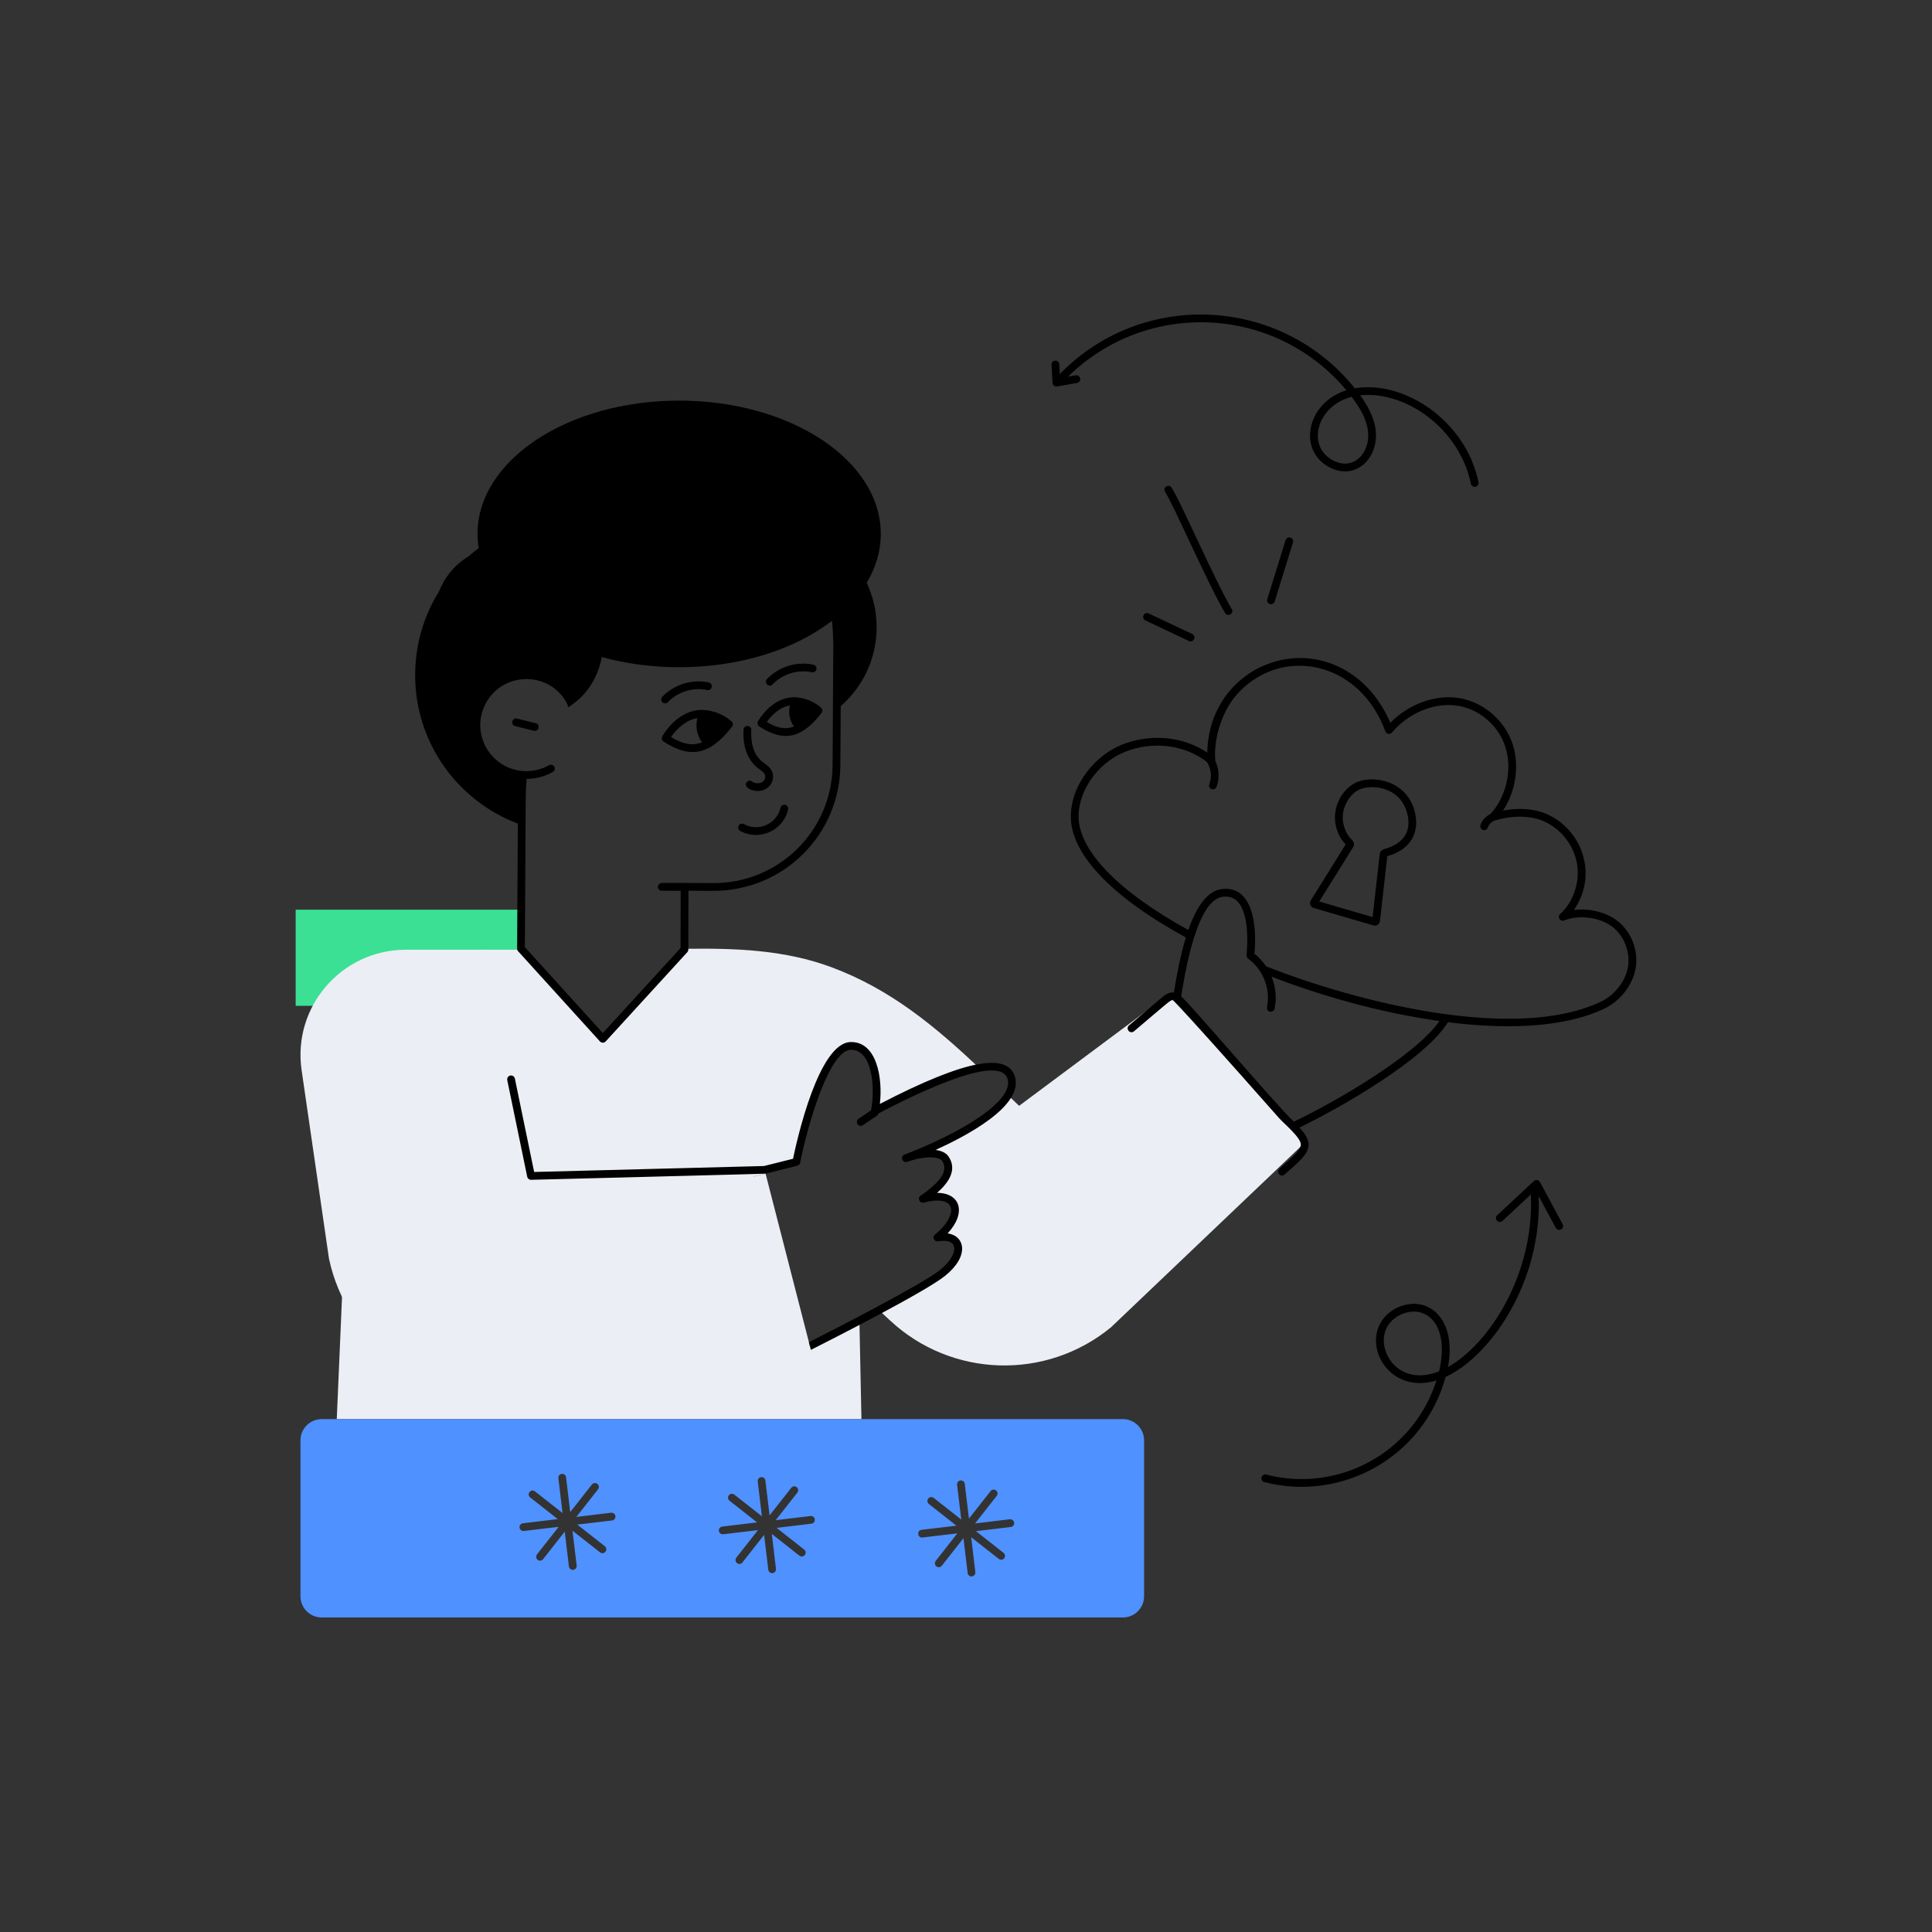 <?xml version="1.0" encoding="utf-8"?>
<!-- Generator: Adobe Illustrator 22.0.1, SVG Export Plug-In . SVG Version: 6.00 Build 0)  -->
<svg version="1.1" id="Layer_1" xmlns="http://www.w3.org/2000/svg" xmlns:xlink="http://www.w3.org/1999/xlink" x="0px" y="0px"
	 viewBox="0 0 370 370" style="enable-background:new 0 0 370 370;" xml:space="preserve">
<rect x="0" y="0" width="370" height="370" fill="#333333" stroke="none"/>
<style type="text/css">
	.st0{fill:#3BE094;}
	.st1{fill:#4F91FF;}
	.st2{fill:#DBDFE6;}
	.st3{fill:#EBEEF4;}
	.st4{opacity:0.3;}
	.st5{fill:#FFFFFF;}
	.st6{fill:none;}
</style>
<g id="Cloud_Security_2_">
	<g>
		<g>
			<polygon class="st0" points="104.635,187.036 104.635,192.626 56.625,192.626 56.625,174.216 
				99.815,174.216 99.775,181.676 99.965,181.886 			"/>
		</g>
		<g>
			<path class="st3" d="M167.545,212.756c1.06-5.35-0.12-12.58-4.65-12.45
				c-5.98,0.18-10.39,22.22-10.39,22.22l-8.26,2.07l5.55,35.87
				c0,0,7.26-3.61,14.79-7.57l0.39,18.88H64.495l2.99-69.45
				c0.67-3.58,2.07-6.86,4.04-9.7c4.55-6.55,12.12-10.74,20.53-10.74
				h7.91l4.67,5.15l10.81,11.91l15.63-17.09v-0.15
				c9.58-0.13,19.09,0.15,28.17,3.53
				c11.37,4.23,19.89,11.39,28.29,19.29
				C182.445,205.426,174.915,208.856,167.545,212.756z"/>
		</g>
		<g>
			<path class="st3" d="M249.835,218.886l-37.08,35.32
				c-12.45,10.21-30.53,9.65-42.31-1.33l-2.11-1.97
				c5.41-2.88,10.34-5.67,12.15-7.11c4.36-3.47,3.93-7.61-0.95-6.79
				c5.468-4.396,4.07-9.347-2.8-7.42c3.44-2.37,6.13-5.09,4.27-7.73
				c-0.82-1.17-3.78-1.36-7.52-0.05c5.54-2.1,16.59-7.09,19.57-12.05
				c0.7,0.67,1.41,1.35,2.12,2.02l29.04-21.64L249.835,218.886z"/>
		</g>
		<g>
			<path class="st3" d="M149.585,262.296c-67.339,5.816-48.761,4.212-52.1,4.5
				c-16.32,1.27-31.05-9.74-34.48-25.74l-5.25-36.15
				c-1.74-12.15,7.69-23.02,19.96-23.02h15.04l8.93,43.31l43.72-1.66
				l-1.34,0.34c-0.4,0.1-0.64,0.5-0.54,0.9s0.5,0.64,0.9,0.54
				l2.19-0.55c15.038,58.473-1.696-6.594,8.99,34.95L149.585,262.296z"/>
			<path class="st3" d="M146.615,224.766l-2.19,0.55
				c-0.4,0.1-0.8-0.14-0.9-0.54s0.14-0.8,0.54-0.9l1.34-0.34
				l0.89-0.03L146.615,224.766z"/>
		</g>
		<g>
			<path class="st1" d="M215.045,271.776H61.615c-2.25,0-4.07,1.82-4.07,4.06v29.87
				c0,2.24,1.82,4.06,4.07,4.06h153.43c2.24,0,4.06-1.82,4.06-4.06
				v-29.87C219.105,273.596,217.285,271.776,215.045,271.776z M117.215,291.186
				l-6.66,0.79l5.28,4.15c0.32,0.26,0.37,0.72,0.12,1.05
				c-0.292,0.35-0.768,0.35-1.04,0.12l-5.28-4.15l0.8,6.67
				c0.043,0.443-0.296,0.83-0.74,0.83c-0.37,0-0.69-0.28-0.74-0.65
				l-0.8-6.67l-4.15,5.28c-0.14,0.18-0.36,0.28-0.58,0.28
				c-0.614,0-0.968-0.715-0.59-1.2l4.16-5.28
				c-0.1,0.012-7.214,0.853-6.76,0.8c-0.37,0-0.69-0.28-0.74-0.65
				c-0.05-0.41,0.24-0.78,0.65-0.83l6.67-0.8l-5.28-4.15
				c-0.32-0.25-0.38-0.72-0.12-1.04c0.25-0.32,0.72-0.38,1.04-0.12
				l5.28,4.15l-0.8-6.67c-0.05-0.41,0.24-0.78,0.65-0.83
				c0.41-0.04,0.78,0.25,0.82,0.65l0.8,6.67l4.15-5.28
				c0.26-0.32,0.72-0.38,1.05-0.12c0.32,0.25,0.37,0.72,0.12,1.04
				l-4.15,5.28l6.67-0.8c0.41-0.05,0.77,0.24,0.82,0.65
				C117.915,290.766,117.625,291.136,117.215,291.186z M155.395,291.806l-6.66,0.8
				l5.27,4.15c0.562,0.426,0.245,1.33-0.46,1.33
				c-0.463,0-0.321-0.125-5.73-4.31l0.79,6.67
				c0.056,0.445-0.308,0.83-0.73,0.83c-0.37,0-0.7-0.28-0.74-0.66
				l-0.8-6.67l-4.15,5.28c-0.14,0.19-0.36,0.29-0.58,0.29
				c-0.614,0-0.966-0.714-0.59-1.21l4.15-5.27c-6.371,0.759-6.65,0.8-6.75,0.8
				c-0.37,0-0.69-0.28-0.74-0.66c-0.05-0.4,0.24-0.77,0.65-0.82
				l6.67-0.8l-5.28-4.15c-0.32-0.25-0.38-0.72-0.13-1.04
				c0.26-0.33,0.73-0.38,1.05-0.13l5.28,4.15l-0.8-6.67
				c-0.05-0.4,0.24-0.77,0.65-0.82c0.41-0.05,0.78,0.24,0.82,0.65
				l0.8,6.67l4.15-5.28c0.26-0.32,0.72-0.38,1.05-0.13
				c0.32,0.26,0.37,0.72,0.12,1.05l-4.15,5.271l6.67-0.79
				c0.41-0.05,0.77,0.24,0.82,0.65
				C156.095,291.386,155.805,291.756,155.395,291.806z M193.575,292.436l-6.67,0.8
				l5.28,4.15c0.33,0.25,0.38,0.72,0.13,1.04
				c-0.26,0.33-0.749,0.366-1.04,0.12l-5.28-4.15l0.79,6.67
				c0.05,0.41-0.24,0.78-0.65,0.83h-0.08c-0.38,0-0.7-0.27-0.74-0.65
				l-0.8-6.67l-4.15,5.28c-0.15,0.19-0.36,0.28-0.58,0.28
				c-0.625,0-0.963-0.723-0.59-1.2l4.15-5.28
				c-0.1,0.012-7.203,0.853-6.75,0.8c-0.928,0-1.015-1.366-0.09-1.48
				l6.67-0.79l-5.28-4.15c-0.32-0.26-0.38-0.72-0.13-1.05
				c0.26-0.32,0.72-0.37,1.05-0.12l5.28,4.15l-0.8-6.67
				c-0.05-0.41,0.24-0.78,0.65-0.82c0.41-0.05,0.77,0.24,0.82,0.65
				l0.8,6.66l4.15-5.28c0.25-0.32,0.72-0.37,1.04-0.12
				c0.33,0.25,0.38,0.72,0.13,1.04l-4.15,5.28l6.67-0.8
				c0.41-0.04,0.77,0.25,0.82,0.65
				C194.275,292.016,193.985,292.386,193.575,292.436z"/>
		</g>
		<g>
			<path d="M308.855,175.737c-2.147-1.273-4.942-1.786-7.432-1.462
				c4.553-6.577,1.73-15.021-4.761-18.167c-2.449-1.197-5.521-1.495-8.814-0.88
				c2.413-3.64,3.187-8.564,1.854-12.674c-1.558-4.768-5.89-8.358-10.781-8.937
				c-4.429-0.513-9.277,1.353-12.655,4.806c-1.131-2.66-2.705-5.045-4.595-6.953
				c-11.428-11.457-30.17-3.7-30.464,12.658
				c-4.308-2.893-10.038-3.629-15.334-1.889
				c-6.067,1.993-10.711,8-10.801,13.974
				c-0.115,7.238,7.712,15.508,22.037,23.323
				c-1.03,3.358-1.751,7.154-2.295,10.551c-1.212-0.211-2.259,0.922-3.349,1.848
				l-5.25,4.44c-0.31,0.26-0.35,0.729-0.08,1.04
				c0.26,0.32,0.73,0.36,1.04,0.09c6.693-5.662,7.014-6.051,7.412-5.959
				c-0.014,0.107-2.636-3.458,20.357,22.569c0.945,1.075,4.24,3.763,4.18,5.12
				c-0.04,1.378-3.192,3.659-4.13,4.63c-0.467,0.482-0.11,1.27,0.53,1.27
				c0.4,0,0.43-0.186,1.59-1.18c3.656-3.202,4.778-4.686,1.75-8.02
				c8.189-3.958,24.162-13.171,28.43-20.173
				c9.378,1.185,21.36,1.482,29.927-2.585c2.703-1.275,4.915-3.837,5.774-6.687
				C314.208,182.474,312.427,177.851,308.855,175.737z M247.775,214.816
				c-3.587-3.423-19.745-22.47-21.573-23.995
				c1.928-12.286,4.627-18.709,8.022-19.088c1.134-0.126,2.029,0.16,2.735,0.874
				c2.66,2.691,1.77,10.19,1.76,10.266c-0.027,0.223,0.094,0.557,0.333,0.734
				c2.696,1.987,4.337,5.539,3.594,9.271c-0.091,0.457,0.257,0.888,0.729,0.888
				c0.347,0,0.657-0.245,0.728-0.598c0.423-2.127,0.212-4.148-0.584-6.11
				c8.422,3.224,19.662,6.718,32.151,8.479
				C271.198,202.004,256.1,210.859,247.775,214.816z M311.574,186.062
				c-0.742,2.459-2.652,4.671-4.987,5.773c-16.512,7.838-47.08-0.026-64.131-6.781
				c-0.612-0.906-1.355-1.725-2.219-2.411c0.54-5.709-0.45-13.027-6.178-12.386
				c-2.938,0.327-4.996,3.593-6.481,7.842c-13.467-7.396-21.125-15.337-21.021-21.862
				c0.081-5.371,4.285-10.781,9.779-12.585c5.188-1.704,10.812-0.825,14.811,2.278
				c0.799,1.242,0.975,2.855,0.451,4.237c-0.184,0.485,0.175,1.006,0.694,1.006
				c0.299,0,0.582-0.183,0.694-0.479c0.61-1.607,0.5-3.454-0.26-4.989
				c0.003-0.04,0.011-0.078,0.008-0.118c-0.347-4.273,1.358-9.453,4.144-12.597
				c8.279-9.305,23.371-6.686,28.438,7.073c0.198,0.538,0.902,0.654,1.266,0.221
				c3.067-3.654,7.845-5.691,12.164-5.19c4.326,0.511,8.16,3.695,9.541,7.921
				c1.39,4.283,0.224,9.553-2.829,12.857c-0.886,0.427-1.609,1.195-1.925,2.128
				c-0.131,0.389,0.077,0.81,0.466,0.941c0.39,0.131,0.81-0.078,0.941-0.466
				c0.201-0.595,0.679-1.081,1.259-1.322c3.705-1.092,7.188-0.992,9.81,0.291
				c3.463,1.678,5.871,5.212,6.132,9c0.212,3.212-1.104,6.587-3.354,8.598
				c-0.624,0.559,0.017,1.562,0.782,1.238c2.474-1.037,6.058-0.728,8.525,0.734
				C311.05,178.762,312.577,182.736,311.574,186.062z"/>
			<path d="M187.405,203.796c-4.28,0.75-10.63,3.32-18.9,7.62
				c0.582-5.026-0.622-11.99-5.63-11.85c-6.08,0.18-10.22,18.57-11,22.35
				l-5.56,1.39l-44.02,1.14l-3.69-17.89
				c-0.09-0.4-0.48-0.66-0.88-0.58c-0.4,0.08-0.66,0.48-0.58,0.88
				l3.82,18.49c0.07,0.35,0.37,0.6,0.72,0.6
				c0.1,0,44.755-1.139,44.93-1.18c0.1,0,0.973-0.242,6.07-1.52
				c0.28-0.07,0.49-0.29,0.55-0.57c1.66-8.3,5.76-21.51,9.68-21.63
				c4.104-0.129,4.768,7.219,3.9,11.57c-0.002,0.009,0,0.019-0.001,0.028
				l-2.391,1.613c-0.34,0.229-0.43,0.691-0.201,1.031
				c0.231,0.342,0.694,0.429,1.031,0.201c2.583-1.825,2.843-1.732,2.966-2.24
				c4.821-2.545,22.956-11.863,24.707-6.722c0.29,0.86,0.12,1.8-0.51,2.85
				c-2.56,4.26-11.94,8.99-19.19,11.74
				c-0.38,0.14-0.58,0.56-0.44,0.94c0.14,0.39,0.56,0.59,0.95,0.45
				c3.73-1.31,6.18-0.91,6.66-0.22c1.7,2.362-1.661,5.017-4.08,6.69
				c-0.678,0.452-0.209,1.543,0.62,1.33c2.244-0.634,5.345-0.718,5.22,1.62
				c-0.09,1.31-1.27,3.04-3.09,4.5c-0.603,0.487-0.139,1.443,0.59,1.31
				c4.38-0.731,3.759,2.774,0.37,5.48
				c-3.666,2.903-20.966,11.734-25.11,13.83l0.38,1.47
				c4.366-2.207,21.788-11.065,25.65-14.14c4.809-3.833,3.834-7.711,0.54-8.17
				c3.668-3.953,2.449-7.76-2.04-7.76c2.32-2.006,3.929-4.507,2.17-7.02
				c-0.46-0.65-1.31-1.05-2.44-1.2c5.541-2.522,17.112-8.426,15.15-14.18
				C193.585,203.866,191.255,203.106,187.405,203.796z"/>
			<path d="M99.033,181.672c-0.001,0.186,0.067,0.364,0.192,0.502l15.671,17.271
				c0.289,0.317,0.798,0.329,1.098,0.002l15.63-17.09
				c0.125-0.137,0.195-0.316,0.195-0.501l0.028-11.273l4.715,0.026
				c13.513,0.031,24.295-10.773,24.377-24.089l0.064-11.286
				c4.219-3.666,6.884-9.078,6.884-15.118c0-3.042-0.695-5.913-1.905-8.496
				c1.733-2.902,2.695-6.06,2.695-9.369c0-14.099-17.286-25.53-38.617-25.53
				c-21.324,0-38.61,11.431-38.61,25.53c0,0.919,0.077,1.827,0.221,2.721
				c-0.655,0.493-1.292,1.009-1.904,1.553c-2.57,1.54-4.55,3.88-5.68,6.72
				c-0.01,0,0,0.01,0,0.01c-2.91,4.66-4.58,10.15-4.58,16.04
				c0,13.007,8.18,24.089,19.665,28.438L99.033,181.672z M92.819,135.128
				c2.972-6.417,12.113-6.902,15.68-0.596c0.255,0.45,0.255,0.797,0.286,0.924
				c3.382-2.052,5.726-5.495,6.449-9.628c14.652,4.032,32.653,1.861,44.106-6.942
				c0.213,2.128,0.302,4.5,0.233,7.168c-0.006,0.155-0.015,1.582-0.031,4.536
				l-0.09,15.921c-0.078,12.534-10.262,22.674-22.883,22.612
				c-1.678-0.009-4.316-0.036-9.823-0.031c-0.387,0.021-0.745,0.327-0.748,0.737
				c-0.003,0.41,0.327,0.745,0.737,0.748l3.625,0.026l-0.028,10.963
				l-14.886,16.276l-14.928-16.451c0.211-31.667,0.073-28.628,0.342-32.225
				c1.749-0.007,3.467-0.458,5.008-1.324c0.358-0.201,0.485-0.654,0.284-1.011
				c-0.201-0.358-0.655-0.484-1.011-0.284c-1.504,0.845-3.203,1.231-4.917,1.117
				C94.046,147.248,90.177,140.747,92.819,135.128z"/>
			<path d="M102.598,138.505l-3.586-0.892c-0.399-0.099-0.801,0.144-0.9,0.542
				c-0.099,0.398,0.144,0.801,0.542,0.9l3.586,0.892
				C103.215,140.184,103.534,138.737,102.598,138.505z"/>
			<path d="M246.208,103.444l-3.509,11.307c-0.148,0.479,0.21,0.963,0.709,0.963
				c0.317,0,0.61-0.205,0.709-0.523l3.509-11.308
				c0.122-0.392-0.098-0.808-0.489-0.929
				C246.745,102.831,246.329,103.052,246.208,103.444z"/>
			<path d="M219.986,117.483c-0.371-0.175-0.813-0.017-0.989,0.354
				c-0.175,0.371-0.016,0.813,0.355,0.988c8.736,4.095,8.344,4.009,8.658,4.009
				c0.791,0,1.03-1.078,0.317-1.415L219.986,117.483z"/>
			<path d="M235.638,117.661c0.353-0.209,0.469-0.665,0.26-1.018
				c-3.344-5.643-9.695-20.446-11.535-23.268c-0.225-0.344-0.683-0.44-1.028-0.216
				c-0.344,0.224-0.44,0.684-0.216,1.028c1.699,2.606,8.177,17.604,11.502,23.214
				C234.827,117.751,235.281,117.872,235.638,117.661z"/>
			<path d="M145.4,139.113c4.933,3.249,8.351,2.037,11.93-2.568
				c0.24-0.309,0.199-0.75-0.093-1.01c-1.894-1.686-4.576-2.329-6.599-1.836
				c-2.098,0.508-4.038,2.073-5.463,4.408
				C144.967,138.447,145.066,138.893,145.4,139.113z M151.278,135.096
				c-0.346,1.457-0.036,2.886,0.771,4.041c-1.829,0.701-3.486,0.152-5.204-0.87
				C147.902,136.77,149.485,135.38,151.278,135.096z"/>
			<path d="M132.85,136.141c-2.306,0.559-4.441,2.282-6.011,4.854
				c-0.208,0.341-0.109,0.787,0.225,1.007c5.344,3.519,9.105,2.348,13.127-2.832
				c0.24-0.309,0.199-0.75-0.093-1.01
				C138.025,136.315,135.07,135.599,132.85,136.141z M128.505,141.156
				c1.184-1.703,2.986-3.312,5.051-3.627c-0.421,1.654-0.064,3.321,0.887,4.637
				C132.351,142.978,130.45,142.327,128.505,141.156z"/>
			<path d="M147.965,131.064c1.882-1.989,4.827-2.899,7.504-2.317
				c0.404,0.088,0.797-0.167,0.883-0.568c0.087-0.401-0.167-0.796-0.568-0.883
				c-3.176-0.69-6.667,0.389-8.899,2.748c-0.282,0.298-0.269,0.768,0.029,1.05
				C147.213,131.374,147.682,131.362,147.965,131.064z"/>
			<path d="M127.917,134.467c1.883-1.989,4.827-2.899,7.504-2.316
				c0.402,0.086,0.796-0.167,0.883-0.568c0.087-0.4-0.167-0.796-0.568-0.884
				c-3.173-0.69-6.667,0.389-8.899,2.748c-0.282,0.298-0.269,0.768,0.029,1.05
				C127.167,134.78,127.636,134.763,127.917,134.467z"/>
			<path d="M145.106,147.078c0.448,0.355,0.981,0.67,1.244,1.025
				c0.356,0.48,0.236,1.209-0.261,1.593c-0.55,0.422-1.503,0.414-2.042-0.021
				c-0.319-0.257-0.787-0.208-1.044,0.112c-0.932,1.155,2.155,2.502,3.992,1.085
				c1.143-0.88,1.389-2.52,0.548-3.654c-0.433-0.583-1.058-0.941-1.515-1.304
				c-1.821-1.443-2.256-3.773-2.149-6.113c0.019-0.41-0.298-0.757-0.708-0.776
				c-0.412-0.021-0.757,0.298-0.776,0.708c-0.045,0.963-0.009,1.807,0.109,2.577
				C142.809,144.296,143.732,145.989,145.106,147.078z"/>
			<path d="M259.334,150.044c-2.333,1.335-3.806,4.106-3.666,6.895
				c0.093,1.871,0.946,3.723,2.046,4.771c-0.074,0.102,0.297-0.483-6.681,10.729
				c-0.339,0.547-0.064,1.268,0.555,1.448l11.447,3.345
				c0.587,0.171,1.176-0.233,1.241-0.826l1.404-12.437
				c4.488-1.238,6.23-4.546,5.289-8.421
				C269.442,149.194,262.391,148.292,259.334,150.044z M265.502,162.482
				c-0.754,0.18-1.242,0.466-1.289,1.24l-1.345,11.914l-10.217-2.985
				c0.646-1.036-2.339,3.752,6.314-10.129c0.585-0.717,0.359-1.333-0.321-1.977
				c-0.626-0.587-1.413-2.102-1.492-3.679c-0.11-2.209,1.09-4.484,2.921-5.532
				c2.081-1.194,8.122-0.97,9.452,4.563
				C270.84,161.309,265.602,162.414,265.502,162.482z"/>
			<path d="M141.749,159.127c3.579,1.976,8.231,0.035,9.182-4.103
				c0.092-0.4-0.157-0.798-0.557-0.891c-0.398-0.09-0.798,0.158-0.89,0.558
				c-0.714,3.102-4.227,4.676-7.017,3.135c-0.359-0.198-0.811-0.068-1.009,0.292
				C141.259,158.477,141.39,158.929,141.749,159.127z"/>
			<path d="M294.915,226.373c-0.233-0.431-0.808-0.521-1.16-0.19l-7.027,6.554
				c-0.3,0.279-0.316,0.75-0.037,1.05c0.279,0.3,0.75,0.315,1.049,0.036
				l5.428-5.062c0.732,15.023-7.853,28.565-15.867,33.047
				c0.785-3.986,0.322-9-3.319-11.23c-3.53-2.162-8.634-0.122-10.037,3.707
				c-1.989,5.426,3.189,12.556,11.158,10.086
				c-4.554,14.175-19.141,21.535-32.599,18.027c-0.398-0.104-0.802,0.134-0.906,0.531
				c-0.104,0.396,0.134,0.803,0.531,0.906c14.67,3.821,30.457-4.624,34.725-20.141
				c8.712-4.021,18.46-18.3,17.818-34.639l3.287,6.1
				c0.134,0.249,0.39,0.391,0.654,0.391c0.559,0,0.921-0.599,0.653-1.095
				L294.915,226.373z M275.598,262.627c-2.022,0.81-4.293,1.123-6.516,0.199
				c-3.091-1.285-4.839-5.037-3.742-8.03c1.095-2.988,5.169-4.603,7.866-2.952
				C276.518,253.873,276.537,258.816,275.598,262.627z"/>
			<path d="M206.869,72.479c-0.072-0.404-0.459-0.672-0.861-0.602l-1.465,0.259
				c15.123-14.854,39.688-13.68,53.311,2.606
				c-7.686,2.378-9.481,11.727-3.021,14.864c4.885,2.371,9.179-1.907,8.635-7.105
				c-0.285-2.718-1.757-5.115-2.972-6.787c8.72-0.925,19.03,6.399,21.195,16.927
				c0.084,0.409,0.486,0.661,0.877,0.578c0.402-0.083,0.661-0.475,0.578-0.877
				c-2.442-11.874-14.355-19.58-23.687-17.982
				c-14.104-17.568-40.55-19.057-56.492-2.732l-0.104-1.863
				c-0.023-0.41-0.364-0.731-0.783-0.7c-0.41,0.023-0.723,0.374-0.7,0.783
				l0.195,3.479c0.025,0.436,0.421,0.767,0.871,0.69l3.82-0.676
				C206.671,73.268,206.94,72.883,206.869,72.479z M261.992,82.655
				c0.426,4.064-2.689,7.47-6.509,5.614c-5.447-2.644-3.374-10.573,3.377-12.268
				C260.321,77.944,261.731,80.166,261.992,82.655z"/>
		</g>
	</g>
</g>
</svg>
